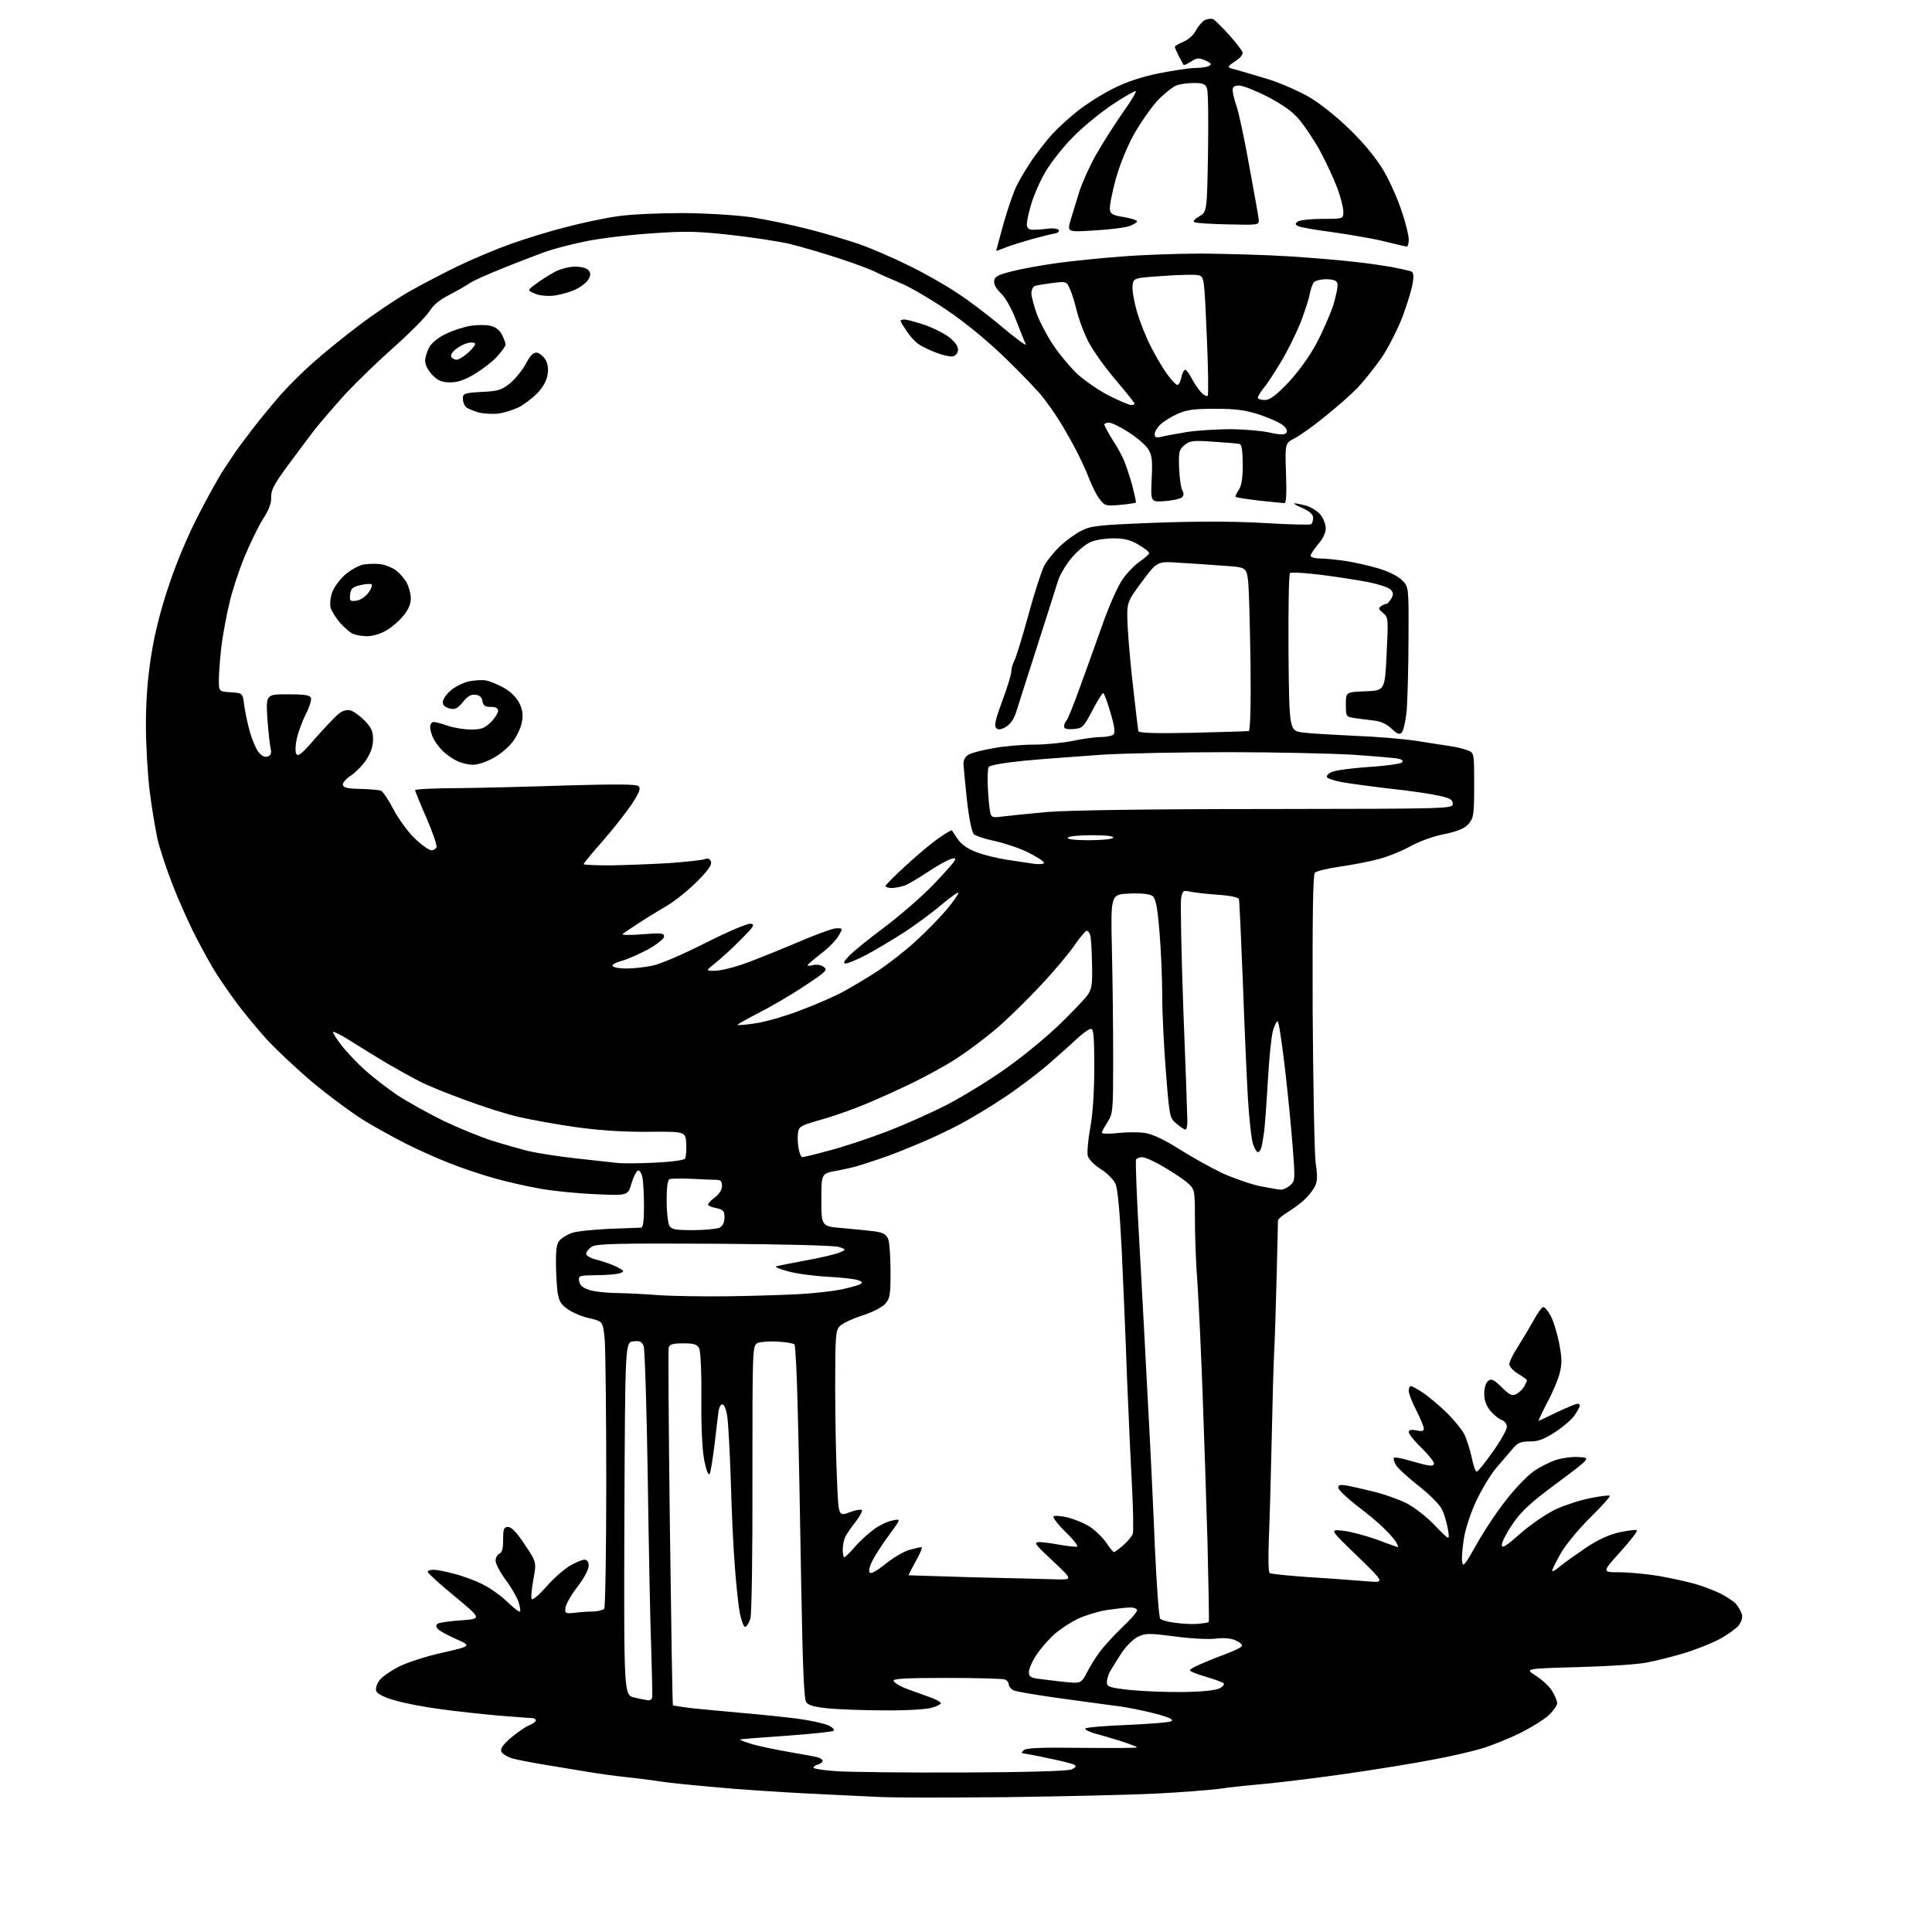 <?xml version="1.0" encoding="UTF-8" standalone="no"?>
<svg 
  version="1.1" 
  xmlns="http://www.w3.org/2000/svg" 
  xmlns:xlink="http://www.w3.org/1999/xlink" 
  xmlns:svg="http://www.w3.org/2000/svg"
  xmlns:rdf="http://www.w3.org/1999/02/22-rdf-syntax-ns#"
  xmlns:cc="http://creativecommons.org/ns#"
  xmlns:dc="http://purl.org/dc/elements/1.1/"
  viewBox="0 0 768 768"
  width="768"
  height="768"
>
<style>svg {background-color: white; }</style>"
<path stroke="none" fill="black" fill-rule="evenodd" d="M400.0,714.4C377.7,714.6 355.9,714.6 351.5,714.4C347.1,714.2 333.8,713.6 322.0,713.0C310.2,712.4 293.1,711.3 284.0,710.4C274.9,709.6 265.0,708.6 262.0,708.1C259.0,707.6 253.3,706.9 249.5,706.5C245.7,706.1 238.7,705.2 234.0,704.4C229.3,703.6 221.4,702.3 216.5,701.5C211.6,700.7 205.8,699.6 203.7,699.0C201.6,698.4 199.6,697.1 199.3,696.3C198.8,695.1 200.0,693.5 203.1,690.8C205.5,688.8 208.7,686.5 210.2,685.9C211.8,685.3 213.0,684.4 213.0,683.9C213.0,683.4 212.4,683.0 211.8,683.0C211.1,683.0 205.1,682.5 198.5,682.0C191.9,681.4 181.3,680.3 175.0,679.4C168.7,678.6 160.5,677.0 156.9,675.9C152.8,674.8 150.0,673.3 149.6,672.3C149.2,671.3 149.7,669.5 150.8,668.0C151.8,666.6 155.3,664.2 158.4,662.6C161.5,661.0 169.3,658.4 175.8,657.0C187.5,654.3 187.5,654.3 181.2,651.5C177.8,650.0 174.6,648.2 174.0,647.5C173.2,646.5 173.2,646.0 174.1,645.4C174.7,645.0 178.9,644.4 183.4,644.1C191.5,643.5 191.5,643.5 180.8,634.6C174.8,629.7 170.0,625.3 170.0,624.8C170.0,624.4 171.0,624.0 172.3,624.0C173.5,624.0 177.3,624.7 180.5,625.6C183.8,626.4 188.9,628.3 191.9,629.8C194.9,631.3 199.3,634.4 201.7,636.8C204.2,639.2 206.4,640.9 206.7,640.6C207.0,640.4 206.7,638.6 206.1,636.7C205.4,634.8 203.2,630.9 201.0,628.0C198.8,625.0 197.0,621.6 197.0,620.4C197.0,619.2 197.7,618.0 198.5,617.6C199.6,617.2 200.0,615.6 200.0,612.0C200.0,607.7 200.3,607.0 202.0,607.0C203.3,607.0 205.5,609.2 208.6,614.0C213.3,621.0 213.3,621.0 212.0,628.0C211.3,631.9 211.0,635.3 211.4,635.7C211.8,636.1 214.4,633.9 217.2,630.7C219.9,627.6 224.1,623.9 226.4,622.5C228.8,621.1 231.4,620.0 232.3,620.0C233.4,620.0 234.0,620.8 234.0,622.5C234.0,623.9 232.1,627.5 229.6,630.7C227.1,633.9 225.0,637.6 224.8,639.0C224.5,641.4 224.7,641.5 228.5,641.1C230.7,640.8 234.1,640.6 236.0,640.6C237.9,640.5 239.8,640.0 240.2,639.5C240.6,639.0 241.0,616.4 241.0,589.4C241.0,562.4 240.7,536.9 240.4,532.8C239.7,525.3 239.7,525.3 234.6,524.1C231.7,523.5 227.8,521.9 225.8,520.5C222.9,518.5 222.2,517.3 221.6,513.4C221.3,510.8 221.0,505.5 221.0,501.5C221.0,495.9 221.4,494.0 222.8,492.7C223.7,491.9 225.8,490.6 227.4,490.1C228.9,489.5 235.5,488.8 241.9,488.5C248.3,488.3 254.1,488.0 254.8,488.0C255.6,488.0 256.0,485.6 256.0,479.6C256.0,475.0 255.7,469.8 255.4,468.1C255.0,466.3 254.2,465.1 253.6,465.3C253.0,465.5 251.8,467.8 251.0,470.5C249.6,475.3 249.6,475.3 236.5,474.7C229.4,474.4 219.5,473.4 214.6,472.5C209.6,471.6 201.5,469.8 196.6,468.4C191.6,467.0 183.4,464.3 178.5,462.3C173.6,460.4 166.1,457.0 161.9,454.9C157.7,452.8 150.2,448.7 145.2,445.7C140.3,442.7 130.8,435.7 124.2,430.2C117.6,424.6 109.3,416.8 105.7,412.8C102.1,408.8 97.0,402.6 94.3,399.0C91.7,395.5 88.1,390.3 86.3,387.5C84.5,384.8 80.8,378.1 78.0,372.7C75.2,367.3 71.0,357.9 68.6,351.7C66.2,345.5 63.5,337.4 62.6,333.5C61.8,329.6 60.3,321.1 59.5,314.5C58.7,308.0 58.0,296.1 58.0,288.1C58.0,278.3 58.7,269.4 60.1,260.6C61.4,252.1 63.9,242.2 67.2,232.5C70.2,223.4 74.9,212.4 79.0,204.5C82.7,197.3 87.2,189.2 89.1,186.4C91.0,183.6 93.0,180.6 93.5,179.8C94.0,179.0 97.0,175.0 100.1,170.9C103.2,166.8 108.4,160.6 111.5,157.0C114.7,153.4 120.5,147.6 124.4,144.2C128.3,140.7 136.4,134.1 142.5,129.5C148.5,124.9 157.6,118.8 162.5,116.0C167.4,113.2 176.2,108.6 182.0,105.8C187.8,103.0 197.3,99.0 203.2,96.9C209.1,94.8 219.2,91.7 225.7,90.1C232.2,88.4 241.3,86.5 246.0,85.9C250.7,85.2 262.1,84.7 271.5,84.7C281.6,84.8 292.8,85.5 299.0,86.4C304.8,87.3 314.7,89.4 321.0,91.0C327.3,92.6 336.5,95.3 341.4,97.0C346.3,98.7 355.1,102.5 360.9,105.4C366.8,108.2 375.4,113.1 380.1,116.2C384.8,119.2 393.1,125.5 398.5,130.1C403.9,134.6 408.1,137.7 407.8,136.9C407.4,136.2 405.7,131.9 404.0,127.5C402.2,122.8 399.7,118.3 397.9,116.6C396.0,114.8 395.0,113.0 395.2,111.6C395.4,109.9 396.8,109.2 402.5,107.8C406.4,106.8 414.2,105.4 420.0,104.6C425.8,103.8 437.2,102.6 445.5,102.0C453.8,101.3 468.4,100.8 478.0,100.8C487.6,100.9 503.1,101.3 512.5,101.9C521.9,102.5 533.5,103.5 538.5,104.1C543.5,104.6 550.0,105.6 553.0,106.1C556.0,106.7 559.3,107.4 560.4,107.7C561.9,108.1 562.1,108.9 561.6,112.4C561.3,114.6 559.5,120.6 557.6,125.7C555.7,130.7 551.9,138.2 549.2,142.2C546.4,146.2 542.1,151.6 539.6,154.2C537.1,156.8 531.3,161.9 526.8,165.5C522.3,169.2 516.8,173.1 514.7,174.2C510.8,176.2 510.8,176.2 511.2,188.1C511.5,196.0 511.3,200.0 510.6,200.0C510.0,200.0 505.5,199.5 500.5,199.0C495.6,198.4 491.4,197.8 491.2,197.5C491.0,197.3 491.5,196.1 492.4,194.8C493.5,193.2 494.0,190.3 494.0,184.7C494.0,179.4 493.6,176.8 492.8,176.5C492.1,176.3 487.4,175.9 482.4,175.6C474.3,175.0 473.0,175.2 470.9,176.9C468.7,178.7 468.5,179.5 468.7,186.0C468.9,189.9 469.4,193.9 470.0,194.9C470.7,196.2 470.6,197.1 469.7,197.8C469.1,198.3 466.0,199.0 463.0,199.2C457.4,199.6 457.4,199.6 457.8,190.5C458.2,182.8 457.9,180.8 456.4,178.5C455.4,176.9 451.9,173.9 448.6,171.8C445.4,169.7 441.9,168.0 440.8,168.0C439.8,168.0 439.0,168.4 439.0,168.8C439.0,169.2 440.4,171.8 442.1,174.6C443.9,177.3 446.0,181.1 446.8,183.0C447.6,184.9 449.1,189.4 450.1,193.0C451.0,196.6 451.7,199.6 451.5,199.8C451.3,200.0 448.5,200.4 445.2,200.7C439.7,201.2 439.2,201.1 437.2,198.5C436.0,197.1 434.2,193.4 433.0,190.4C431.9,187.4 429.2,181.6 427.0,177.5C424.8,173.4 421.9,168.4 420.5,166.3C419.2,164.2 416.6,160.6 414.8,158.2C413.0,155.8 406.2,148.7 399.7,142.4C392.0,135.0 383.6,128.1 376.0,123.0C369.6,118.7 361.4,113.9 357.9,112.5C354.4,111.0 349.9,109.1 348.0,108.1C346.1,107.1 339.6,104.7 333.5,102.7C327.4,100.7 318.9,98.2 314.5,97.1C310.1,96.0 299.3,94.4 290.6,93.4C276.9,91.9 272.4,91.8 258.6,92.8C249.7,93.4 238.0,94.8 232.5,96.0C227.0,97.1 219.8,99.0 216.5,100.2C213.2,101.4 205.6,104.3 199.7,106.7C193.7,109.1 187.6,111.8 186.2,112.9C184.7,113.9 181.1,115.9 178.3,117.4C174.8,119.1 172.1,121.4 170.6,123.9C169.2,126.0 163.0,132.3 156.8,137.8C150.6,143.3 141.8,151.8 137.3,156.6C132.9,161.5 127.5,167.8 125.3,170.5C123.2,173.2 118.4,179.7 114.6,184.8C109.0,192.4 107.7,194.8 107.8,197.6C107.9,200.0 106.9,202.7 104.5,206.4C102.6,209.4 99.3,216.3 97.0,221.8C94.8,227.3 92.1,235.5 91.1,240.1C90.0,244.7 88.6,252.3 88.0,257.0C87.5,261.6 87.0,267.6 87.0,270.2C87.0,274.9 87.0,274.9 91.8,275.2C96.5,275.5 96.5,275.5 97.1,280.5C97.5,283.3 98.5,288.1 99.4,291.2C100.3,294.2 101.8,297.8 102.8,299.0C104.1,300.6 105.3,301.1 106.5,300.7C107.7,300.2 108.0,299.3 107.6,297.7C107.3,296.5 106.7,291.1 106.3,285.8C105.7,276.0 105.7,276.0 114.4,276.0C120.9,276.0 123.2,276.3 123.6,277.4C123.9,278.2 123.0,281.1 121.6,283.8C120.2,286.6 118.6,290.9 118.0,293.5C117.4,296.2 117.3,298.8 117.8,299.7C118.5,300.9 120.1,299.6 125.5,293.3C129.3,289.0 133.4,284.7 134.7,283.7C136.2,282.5 137.9,282.0 139.3,282.4C140.5,282.7 143.0,284.5 144.9,286.4C147.6,289.2 148.3,290.7 148.3,293.9C148.3,296.6 147.4,299.3 145.6,302.0C144.2,304.2 141.4,307.0 139.5,308.3C137.6,309.5 136.1,311.2 136.3,312.0C136.5,313.1 138.1,313.5 143.2,313.6C146.9,313.7 150.5,314.0 151.4,314.3C152.2,314.6 154.5,318.0 156.5,321.9C158.6,325.8 162.3,330.9 165.1,333.5C167.7,336.0 170.6,338.0 171.5,338.0C172.4,338.0 173.3,337.4 173.5,336.8C173.8,336.1 172.0,330.8 169.5,325.1C167.0,319.4 165.0,314.4 165.0,314.1C165.0,313.7 172.8,313.3 182.2,313.3C191.7,313.2 211.4,312.7 226.0,312.2C244.9,311.7 252.9,311.7 253.8,312.5C254.8,313.4 254.2,314.9 251.2,319.6C249.0,322.8 243.9,329.4 239.7,334.2C235.4,339.0 232.0,343.2 232.0,343.5C232.0,343.8 236.8,344.0 242.8,344.0C248.7,343.9 259.1,343.5 266.0,343.1C272.9,342.6 279.3,341.9 280.2,341.5C281.4,341.0 282.2,341.4 282.6,342.5C283.1,343.7 281.5,346.0 277.1,350.4C273.7,353.8 268.4,358.1 265.2,360.0C262.1,361.8 257.0,364.9 254.0,366.9C251.0,368.8 248.1,370.8 247.5,371.3C246.9,371.7 250.4,371.8 255.2,371.4C262.8,370.8 264.0,370.9 264.0,372.3C264.0,373.1 261.2,375.4 257.6,377.4C254.0,379.3 249.3,381.4 247.0,382.0C244.8,382.6 243.2,383.5 243.5,384.0C243.9,384.6 246.3,385.0 249.0,385.0C251.7,385.0 256.3,384.5 259.2,383.9C262.1,383.4 271.7,379.3 280.5,374.8C289.4,370.3 297.4,366.9 298.5,367.2C300.2,367.5 299.5,368.5 294.5,373.5C291.2,376.8 286.7,381.0 284.5,382.7C280.5,385.9 280.5,385.9 283.8,385.9C285.7,386.0 290.5,384.9 294.7,383.5C298.9,382.1 308.5,378.2 316.1,375.0C323.7,371.7 331.1,369.0 332.5,369.0C335.1,369.0 335.1,369.0 333.3,372.1C332.3,373.8 329.1,377.1 326.2,379.2C323.4,381.4 321.0,383.5 321.0,383.7C321.0,384.0 322.1,384.0 323.3,383.6C324.6,383.3 326.5,383.6 327.5,384.4C329.1,385.6 328.4,386.3 319.4,392.2C314.0,395.8 305.7,400.6 301.1,402.9C296.6,405.2 293.0,407.3 293.1,407.4C293.3,407.6 296.5,407.4 300.2,406.8C303.9,406.3 312.1,404.0 318.5,401.5C324.9,399.1 332.9,395.6 336.3,393.6C339.7,391.7 345.5,388.2 349.2,385.8C352.8,383.4 359.3,378.4 363.5,374.6C367.7,370.8 373.4,365.0 376.1,361.8C378.8,358.6 381.0,355.5 381.0,354.9C381.0,354.4 378.0,356.5 374.3,359.6C370.7,362.7 364.0,367.6 359.6,370.5C355.1,373.4 348.4,377.4 344.7,379.4C340.9,381.4 337.1,383.0 336.2,383.0C335.0,383.0 335.4,382.2 337.6,379.9C339.2,378.2 345.5,373.1 351.7,368.5C357.8,363.9 366.3,356.5 370.6,352.1C374.9,347.6 378.8,343.3 379.3,342.4C380.1,341.1 379.8,340.9 377.9,341.5C376.6,341.9 372.6,344.1 369.0,346.5C365.4,348.9 361.2,351.4 359.7,352.0C358.1,352.5 355.8,353.0 354.4,353.0C353.1,353.0 352.0,352.6 352.0,352.2C352.0,351.8 355.8,348.0 360.4,343.8C365.0,339.6 370.8,334.7 373.4,333.0C376.0,331.2 378.2,329.9 378.4,330.1C378.5,330.3 379.6,331.9 380.8,333.7C382.3,335.8 384.8,337.5 388.3,338.8C391.1,339.9 396.6,341.2 400.5,341.8C404.4,342.4 409.2,343.1 411.2,343.4C413.3,343.6 415.0,343.5 415.0,343.0C415.0,342.4 412.3,340.7 409.0,339.0C405.7,337.3 399.7,335.3 395.8,334.4C391.8,333.6 387.9,332.3 387.1,331.6C386.3,330.7 385.2,325.4 384.4,318.3C383.7,311.8 383.1,305.3 383.0,303.8C383.0,302.0 383.7,300.7 385.2,299.9C386.4,299.2 390.8,298.1 395.0,297.4C399.1,296.6 406.3,296.0 411.0,296.0C415.7,296.0 422.6,295.3 426.5,294.5C430.3,293.7 435.3,293.0 437.5,293.0C439.8,293.0 442.1,292.5 442.6,292.0C443.4,291.2 443.0,288.5 441.4,283.2C440.2,279.0 438.9,275.5 438.5,275.5C438.2,275.5 436.2,278.6 434.2,282.5C430.7,289.1 430.3,289.5 426.8,289.8C424.1,290.0 423.0,289.7 423.0,288.8C423.0,288.0 423.4,287.0 423.9,286.5C424.5,285.9 426.7,280.3 429.0,274.0C431.3,267.7 435.4,256.3 438.1,248.7C440.9,240.7 444.4,232.9 446.3,230.2C448.1,227.6 451.2,224.5 453.1,223.2C455.0,221.9 456.6,220.5 456.8,220.0C457.0,219.5 455.1,218.0 452.7,216.6C449.4,214.6 446.9,214.0 442.6,214.0C439.5,214.0 435.5,214.6 433.7,215.4C431.9,216.1 428.5,218.8 426.3,221.4C424.0,224.0 421.4,228.3 420.6,230.8C419.8,233.4 416.0,245.4 412.1,257.5C408.2,269.6 404.5,281.3 403.8,283.5C403.0,285.9 401.5,288.0 399.8,289.0C397.8,290.1 396.8,290.2 396.0,289.4C395.1,288.5 395.8,285.7 398.4,278.7C400.4,273.4 402.0,268.1 402.0,267.0C402.0,265.8 402.6,263.7 403.4,262.2C404.1,260.7 406.6,252.6 408.9,244.1C411.2,235.6 414.0,227.1 415.0,225.1C416.0,223.1 418.8,219.6 421.2,217.3C423.6,215.0 427.4,212.2 429.8,211.0C433.7,209.0 436.3,208.7 459.3,207.8C476.1,207.2 490.4,207.2 502.4,207.9C512.3,208.5 520.7,208.7 521.2,208.4C521.6,208.1 522.0,207.0 522.0,205.9C522.0,204.5 520.7,203.3 517.8,202.0C515.4,201.0 514.0,200.1 514.5,200.1C515.0,200.0 517.2,200.5 519.2,201.0C521.2,201.6 523.8,203.2 525.0,204.7C526.1,206.1 527.0,208.5 527.0,210.1C527.0,211.8 525.8,214.3 524.0,216.3C522.4,218.2 521.0,220.3 521.0,220.9C521.0,221.5 522.7,222.0 524.8,222.0C526.8,222.0 531.4,222.5 535.0,223.0C538.6,223.6 544.5,224.9 548.1,226.0C551.9,227.1 555.8,229.1 557.3,230.6C560.0,233.3 560.0,233.3 559.9,253.9C559.9,265.2 559.5,278.0 559.2,282.2C558.8,286.5 557.9,290.5 557.2,291.2C556.3,292.1 555.4,291.8 553.1,289.6C551.1,287.7 548.8,286.7 545.9,286.4C543.5,286.1 540.0,285.7 538.2,285.4C535.1,284.9 535.0,284.8 535.0,280.0C535.0,275.1 535.0,275.1 542.8,274.8C550.5,274.5 550.5,274.5 551.2,260.0C551.9,245.9 551.9,245.4 549.8,243.7C548.0,242.2 547.8,241.7 549.1,240.9C549.8,240.4 550.8,240.0 551.2,240.0C551.6,240.0 552.4,239.0 553.1,237.9C554.0,236.2 553.9,235.5 552.7,234.3C551.9,233.5 547.9,232.2 543.9,231.4C539.8,230.6 531.4,229.3 525.1,228.5C518.8,227.7 513.2,227.4 512.8,227.8C512.3,228.3 512.1,242.6 512.2,259.6C512.5,290.5 512.5,290.5 518.0,291.2C521.0,291.6 530.2,292.1 538.5,292.5C546.8,292.8 557.8,293.7 563.0,294.5C568.2,295.3 574.3,296.3 576.5,296.6C578.7,296.9 581.7,297.6 583.2,298.2C586.0,299.2 586.0,299.2 586.0,312.1C586.0,323.9 585.8,325.1 583.8,327.5C582.1,329.4 579.6,330.4 574.0,331.6C569.8,332.4 563.8,334.6 560.5,336.5C557.2,338.3 551.6,340.6 548.0,341.5C544.4,342.5 537.5,343.8 532.6,344.5C527.8,345.2 523.3,346.3 522.7,346.9C521.9,347.7 521.7,364.1 521.8,401.7C522.0,431.3 522.5,458.5 523.0,462.3C523.8,467.7 523.7,469.7 522.6,471.8C521.8,473.3 519.9,475.7 518.3,477.1C516.8,478.5 513.8,480.7 511.8,481.9C509.7,483.2 508.0,484.6 508.0,485.2C508.0,485.7 507.8,495.5 507.5,506.8C507.2,518.2 506.8,532.0 506.5,537.5C506.2,543.0 505.8,559.0 505.5,573.0C505.2,587.0 504.7,604.4 504.4,611.6C504.1,619.3 504.2,625.0 504.7,625.3C505.2,625.7 512.6,626.4 521.1,627.0C529.6,627.5 539.6,628.3 543.5,628.6C550.5,629.2 550.5,629.2 539.5,618.5C528.5,607.9 528.5,607.9 533.9,608.5C536.8,608.8 542.8,610.4 547.3,612.0C551.7,613.7 555.5,615.0 555.7,615.0C555.9,615.0 555.6,614.2 555.1,613.2C554.6,612.3 552.5,609.8 550.3,607.7C548.2,605.5 543.2,601.4 539.2,598.4C535.3,595.3 532.0,592.2 532.0,591.4C532.0,590.2 532.8,590.1 535.8,590.6C537.8,591.0 542.7,592.1 546.7,593.1C550.6,594.1 556.2,596.1 559.2,597.6C562.1,599.1 567.2,603.0 570.4,606.4C576.3,612.5 576.3,612.5 575.6,608.1C575.2,605.6 574.2,602.1 573.3,600.2C572.4,598.2 568.4,594.2 564.1,590.8C559.9,587.5 555.8,583.8 555.0,582.5C554.2,581.2 553.8,579.8 554.1,579.5C554.4,579.2 556.9,579.6 559.6,580.4C562.3,581.2 565.7,582.1 567.2,582.4C569.2,582.8 570.0,582.6 570.0,581.7C570.0,581.0 567.8,578.2 565.0,575.5C562.2,572.8 560.0,570.0 560.0,569.3C560.0,568.4 560.9,568.2 563.0,568.6C565.2,569.1 566.0,568.9 566.0,567.9C566.0,567.1 564.6,563.8 563.0,560.6C561.3,557.4 560.0,553.9 560.0,552.9C560.0,551.8 560.4,551.0 560.9,551.0C561.3,551.0 563.5,552.2 565.6,553.6C567.7,555.0 571.9,558.5 574.8,561.3C577.8,564.2 581.0,568.1 582.0,570.0C583.0,571.9 584.3,576.1 585.0,579.2C585.6,582.4 586.5,585.0 587.0,585.0C587.5,585.0 590.4,581.4 593.4,577.1C596.5,572.8 599.0,568.3 599.0,567.2C599.0,566.0 598.1,564.9 597.0,564.5C596.0,564.2 593.9,562.5 592.5,560.9C590.8,558.8 590.0,556.7 590.0,554.0C590.0,551.8 590.6,549.7 591.5,549.0C592.8,547.9 593.7,548.3 596.9,551.4C600.2,554.7 601.1,555.0 602.9,554.1C604.0,553.5 605.4,552.1 606.0,551.0C606.5,550.0 607.0,548.9 607.0,548.7C607.0,548.4 605.4,547.3 603.5,546.1C601.6,545.0 600.0,543.3 600.0,542.3C600.0,541.3 601.5,538.2 603.3,535.5C605.0,532.8 607.8,528.1 609.5,525.1C611.1,522.1 612.9,519.6 613.4,519.6C614.0,519.5 615.2,520.9 616.2,522.7C617.3,524.4 618.8,529.3 619.7,533.5C620.9,539.7 621.0,542.0 620.0,545.8C619.4,548.4 617.1,553.8 614.9,557.8C612.8,561.9 611.3,565.0 611.7,564.8C612.2,564.6 615.6,563.0 619.3,561.2C623.1,559.4 626.6,558.0 627.1,558.0C627.6,558.0 628.0,558.3 628.0,558.8C628.0,559.2 627.1,560.8 626.0,562.5C625.0,564.1 621.5,567.1 618.3,569.2C613.8,572.1 611.6,573.0 608.2,573.0C604.6,573.0 603.3,573.5 601.4,575.8C600.1,577.3 597.1,580.8 594.8,583.5C592.5,586.2 589.0,592.1 586.9,596.5C584.8,600.9 582.6,607.5 582.0,611.1C581.4,614.8 581.0,619.0 581.2,620.6C581.5,623.2 582.1,622.5 586.9,614.0C589.8,608.8 595.1,600.8 598.7,596.3C602.2,591.7 607.1,586.7 609.6,584.9C612.0,583.2 616.0,581.2 618.4,580.4C620.8,579.6 625.0,579.0 627.6,579.2C632.4,579.5 632.4,579.5 619.0,589.5C608.3,597.4 604.7,600.8 601.3,605.8C598.9,609.3 597.0,613.0 597.0,614.1C597.0,615.7 598.6,614.7 604.6,609.4C609.0,605.6 615.1,601.5 618.8,599.8C622.4,598.2 628.5,596.2 632.4,595.5C636.3,594.7 639.7,594.3 639.9,594.6C640.2,594.9 636.6,598.9 631.9,603.5C627.3,608.1 622.0,614.5 620.3,617.7C618.5,620.9 617.0,623.9 617.0,624.4C617.0,624.9 618.5,624.1 620.2,622.6C622.0,621.1 626.7,617.8 630.5,615.2C635.3,612.0 639.5,610.1 643.8,609.1C647.2,608.4 650.3,608.0 650.7,608.3C651.0,608.7 648.0,612.6 644.0,617.0C636.8,625.0 636.8,625.0 643.8,625.0C647.6,625.0 654.7,625.7 659.6,626.5C664.5,627.4 671.0,628.8 674.0,629.7C677.0,630.5 681.5,632.3 684.0,633.5C686.5,634.8 689.2,636.6 690.1,637.6C691.0,638.7 692.0,640.4 692.4,641.6C692.8,642.9 692.3,644.6 691.1,646.2C690.0,647.5 686.5,650.0 683.3,651.7C680.1,653.4 673.7,655.9 669.0,657.3C664.3,658.7 657.8,660.3 654.5,660.9C651.2,661.6 639.0,662.4 627.3,662.7C606.1,663.3 606.1,663.3 610.5,666.1C613.0,667.7 615.9,670.4 617.0,672.2C618.1,674.0 619.0,676.2 619.0,677.1C619.0,677.9 617.5,680.0 615.8,681.7C614.0,683.4 608.9,686.6 604.5,688.8C600.1,691.0 593.4,693.7 589.5,694.9C585.7,696.1 576.7,698.2 569.5,699.5C562.4,700.9 547.5,703.3 536.5,704.9C525.5,706.5 510.9,708.3 504.0,709.0C497.1,709.6 488.4,710.5 484.5,711.1C480.6,711.6 469.2,712.5 459.0,713.0C448.8,713.5 422.3,714.1 400.0,714.4zM382.5,704.6C408.6,704.5 424.4,704.0 425.9,703.4C427.7,702.6 428.0,702.1 427.0,701.5C426.3,701.1 421.6,699.9 416.6,698.9C411.6,697.8 407.1,697.0 406.6,697.0C406.0,697.0 406.2,696.4 406.9,695.8C407.8,694.8 413.5,694.6 430.1,694.8C442.1,694.9 452.0,694.9 452.0,694.6C452.0,694.4 449.2,693.3 445.8,692.2C442.3,691.1 437.6,689.7 435.2,689.1C432.9,688.4 431.2,687.5 431.4,687.1C431.7,686.7 439.2,686.0 448.0,685.7C456.9,685.3 464.8,684.7 465.6,684.2C466.7,683.6 464.9,682.7 459.3,681.2C455.0,680.1 447.9,678.6 443.5,678.1C439.1,677.5 428.5,676.1 420.0,674.9C411.5,673.7 403.7,672.4 402.8,671.9C401.8,671.3 401.0,670.3 401.0,669.6C401.0,668.8 400.3,667.9 399.4,667.6C398.5,667.3 388.2,667.0 376.3,667.0C359.6,667.0 354.9,667.3 355.2,668.2C355.5,668.9 357.7,670.3 360.1,671.2C362.5,672.1 366.6,673.6 369.2,674.5C371.9,675.4 374.0,676.6 374.0,677.0C374.0,677.5 372.3,678.4 370.2,678.9C368.2,679.5 359.8,680.0 351.5,679.9C343.2,679.9 333.2,679.5 329.1,679.1C324.0,678.6 321.4,677.9 320.5,676.7C319.6,675.4 319.1,663.5 318.5,630.2C318.1,605.6 317.5,574.2 317.1,560.3C316.8,546.5 316.2,534.8 315.8,534.4C315.3,534.0 312.3,533.5 309.1,533.3C305.8,533.1 302.2,533.4 301.1,533.9C299.1,535.0 299.1,536.1 299.1,587.8C299.2,616.8 298.8,641.8 298.3,643.4C297.8,645.0 296.9,646.5 296.3,646.7C295.7,646.9 294.8,644.5 294.1,641.3C293.5,638.1 292.6,629.6 292.1,622.5C291.5,615.4 290.8,600.0 290.5,588.5C290.1,577.0 289.5,565.5 289.1,563.1C288.8,560.7 288.0,558.5 287.3,558.3C286.6,558.0 285.9,559.2 285.6,561.2C285.4,563.0 284.6,569.0 284.0,574.6C283.3,580.1 282.5,585.2 282.1,585.9C281.6,586.6 280.8,584.6 280.0,580.8C279.2,576.8 278.7,567.8 278.8,556.1C278.9,545.4 278.5,537.0 277.9,535.9C277.1,534.4 275.8,534.0 271.6,534.0C267.3,534.0 266.1,534.4 265.8,535.8C265.6,536.7 265.8,569.0 266.3,607.5C266.8,646.0 267.3,677.7 267.5,677.9C267.7,678.0 271.3,678.6 275.6,679.1C279.8,679.5 289.0,680.4 295.9,681.0C302.8,681.6 312.3,682.6 317.0,683.2C321.7,683.8 327.0,685.0 328.9,685.7C330.8,686.5 331.9,687.5 331.4,688.0C330.9,688.4 322.4,689.3 312.5,690.0C302.6,690.7 294.4,691.3 294.2,691.5C294.0,691.7 296.3,692.5 299.2,693.4C302.1,694.2 308.8,695.6 314.0,696.5C319.2,697.4 324.3,698.3 325.2,698.6C326.2,698.9 327.0,699.5 327.0,700.0C327.0,700.5 326.1,701.2 324.9,701.5C323.8,701.9 323.1,702.5 323.5,702.8C323.9,703.2 328.1,703.8 332.8,704.1C337.6,704.4 359.9,704.7 382.5,704.6zM257.7,675.9C258.3,676.0 259.0,675.6 259.2,675.0C259.4,674.5 259.2,666.0 258.9,656.3C258.5,646.5 257.9,615.8 257.5,588.0C257.1,560.2 256.3,536.5 255.9,535.2C255.2,533.3 254.4,532.9 251.8,533.2C248.5,533.5 248.5,533.5 248.2,603.7C248.0,673.9 248.0,673.9 252.2,674.8C254.6,675.4 257.0,675.8 257.7,675.9zM470.5,672.6C478.0,672.5 483.4,671.9 484.9,671.1C486.2,670.4 486.8,669.5 486.4,669.1C485.9,668.7 482.7,667.5 479.2,666.5C475.8,665.5 473.0,664.4 473.0,664.0C473.0,663.6 474.7,662.6 476.8,661.7C478.8,660.8 483.4,658.9 487.0,657.6C490.5,656.3 493.6,654.8 493.7,654.3C493.9,653.7 492.7,652.7 491.0,652.0C489.1,651.2 486.2,651.0 483.1,651.4C480.5,651.7 473.2,651.4 467.0,650.5C456.8,649.2 455.4,649.2 452.4,650.6C450.5,651.5 447.6,654.4 445.7,657.3C443.8,660.2 441.8,663.5 441.1,664.7C440.5,665.9 440.0,667.7 440.0,668.8C440.0,670.5 441.1,670.9 449.2,671.8C454.3,672.3 463.9,672.7 470.5,672.6zM426.7,668.9C429.6,669.0 430.2,668.5 432.1,664.8C433.3,662.4 435.6,658.7 437.3,656.5C438.9,654.3 442.9,650.0 446.1,646.9C449.4,643.8 452.0,640.8 452.0,640.1C452.0,639.5 450.8,639.0 449.2,639.0C447.7,639.0 443.6,639.5 440.0,640.0C436.4,640.6 431.2,642.2 428.5,643.5C425.7,644.8 421.6,647.5 419.3,649.5C417.1,651.4 413.8,655.1 412.1,657.7C410.4,660.2 409.0,663.4 409.0,664.6C409.0,666.5 409.7,667.0 413.2,667.4C415.6,667.7 418.9,668.1 420.5,668.3C422.1,668.5 425.0,668.8 426.7,668.9zM476.3,645.5C478.4,645.3 480.3,645.0 480.5,644.8C480.7,644.6 480.4,630.3 480.0,613.0C479.5,595.7 478.6,568.5 478.0,552.5C477.4,536.5 476.5,517.4 476.0,510.0C475.4,502.6 475.0,491.2 475.0,484.7C475.0,473.3 474.9,472.8 472.4,470.5C471.0,469.2 466.8,466.3 463.0,464.1C459.2,461.8 455.2,460.0 454.1,460.0C453.0,460.0 451.9,460.4 451.6,460.9C451.3,461.4 451.9,477.0 453.0,495.6C454.0,514.3 455.6,542.8 456.4,559.0C457.3,575.2 458.5,600.6 459.1,615.5C459.8,630.4 460.7,642.9 461.2,643.5C461.7,644.0 464.4,644.8 467.3,645.1C470.1,645.5 474.2,645.7 476.3,645.5zM419.5,627.8C426.5,628.0 426.5,628.0 418.5,620.5C411.4,613.9 410.8,613.1 413.1,613.0C414.5,613.0 418.2,613.5 421.4,614.1C424.5,614.6 427.6,615.0 428.2,614.8C428.7,614.6 426.7,612.0 423.6,609.0C420.5,606.0 418.4,603.2 418.8,602.8C419.2,602.4 421.5,602.6 424.0,603.1C426.5,603.7 430.3,605.2 432.6,606.5C434.8,607.8 437.9,610.7 439.5,612.9C441.0,615.2 442.5,617.0 442.9,617.0C443.2,616.9 444.9,615.7 446.6,614.2C448.3,612.7 449.9,610.7 450.3,609.8C450.6,608.8 450.5,600.5 450.0,591.3C449.5,582.0 448.6,562.4 448.0,547.5C447.5,532.6 446.5,509.9 445.9,497.0C445.1,481.1 444.3,472.5 443.4,470.5C442.6,468.9 440.0,466.2 437.5,464.7C434.9,463.0 432.7,460.8 432.4,459.4C432.1,458.1 432.5,453.1 433.4,448.3C434.4,442.7 435.0,434.0 435.0,424.2C435.0,412.2 434.7,409.0 433.7,409.0C432.9,409.0 430.3,410.8 427.9,413.1C425.5,415.4 420.1,420.1 416.0,423.7C411.9,427.2 404.2,433.0 399.0,436.4C393.8,439.9 386.1,444.5 382.0,446.7C377.9,448.9 370.2,452.6 365.0,454.7C359.8,456.9 353.5,459.4 351.0,460.2C348.5,461.1 344.7,462.3 342.5,463.0C340.3,463.8 335.8,464.8 332.5,465.4C326.5,466.5 326.5,466.5 326.5,477.0C326.5,487.5 326.5,487.5 335.0,488.2C339.7,488.6 345.4,489.2 347.8,489.5C351.2,490.0 352.3,490.7 353.1,492.6C353.6,494.0 354.0,499.8 354.0,505.5C354.0,514.9 353.8,516.1 351.8,518.4C350.5,519.7 346.5,521.8 342.6,523.0C338.8,524.2 334.9,526.1 333.9,527.1C332.2,528.8 332.0,530.8 332.0,550.8C332.0,562.9 332.3,579.5 332.7,587.7C333.3,602.8 333.3,602.8 337.6,601.2C340.0,600.3 342.2,599.9 342.6,600.3C342.9,600.6 341.9,602.6 340.3,604.7C338.6,606.8 336.8,609.5 336.1,610.7C335.5,611.9 335.0,614.2 335.0,615.9C335.0,617.6 335.3,619.0 335.6,619.0C336.0,619.0 338.0,617.1 340.0,614.7C342.1,612.3 345.6,609.2 347.7,607.7C349.8,606.2 353.0,604.7 354.9,604.4C358.2,603.7 358.2,603.7 353.5,610.1C350.9,613.6 347.9,618.2 346.8,620.4C345.6,622.7 345.2,624.6 345.8,625.2C346.3,625.7 348.8,624.3 352.1,621.6C355.1,619.2 359.3,616.7 361.5,616.1C363.7,615.5 365.9,615.0 366.3,615.0C366.8,615.0 365.8,617.5 364.1,620.5C362.4,623.5 361.1,626.1 361.2,626.2C361.4,626.2 373.0,626.6 387.0,627.0C401.0,627.3 415.6,627.7 419.5,627.8zM288.5,515.3C297.9,515.2 310.5,514.8 316.7,514.5C322.8,514.2 330.8,513.3 334.4,512.6C337.9,511.8 341.4,510.9 342.1,510.4C343.0,509.9 342.7,509.4 341.1,508.9C339.9,508.4 334.3,507.8 328.7,507.5C323.1,507.2 316.0,506.2 313.0,505.3C310.0,504.5 307.9,503.6 308.5,503.4C309.1,503.2 314.2,502.2 320.0,501.1C325.8,500.1 331.9,498.6 333.5,498.0C336.5,496.7 336.5,496.7 333.5,495.7C331.7,495.1 312.6,494.6 284.0,494.4C244.8,494.2 237.1,494.4 235.2,495.6C234.0,496.4 233.0,497.7 233.0,498.4C233.0,499.2 235.0,500.3 237.7,500.9C240.2,501.6 243.7,502.8 245.4,503.7C248.2,505.2 248.3,505.4 246.5,506.1C245.4,506.5 241.2,506.9 237.2,506.9C230.2,507.0 229.9,507.1 230.2,509.2C230.4,510.8 231.6,511.9 234.0,512.7C235.9,513.4 241.1,514.0 245.5,514.0C249.9,514.1 257.6,514.5 262.5,514.9C267.4,515.2 279.1,515.4 288.5,515.3zM275.6,489.0C280.3,489.0 285.0,488.5 286.1,488.0C287.3,487.3 288.0,485.9 288.0,483.9C288.0,481.4 287.5,480.9 285.0,480.3C283.3,480.0 281.8,479.4 281.5,479.0C281.3,478.6 282.4,477.3 284.0,476.1C285.9,474.7 287.0,473.0 287.0,471.5C287.0,469.6 286.5,469.0 284.8,469.0C283.5,469.0 279.1,468.8 275.0,468.6C270.9,468.4 266.9,468.5 266.2,468.7C265.4,469.1 265.0,471.7 265.0,477.2C265.0,481.6 265.5,486.0 266.0,487.1C266.9,488.7 268.2,489.0 275.6,489.0zM509.1,472.9C510.0,473.0 511.7,472.2 512.8,471.2C514.8,469.6 514.9,469.0 513.9,456.5C513.4,449.4 512.0,435.1 510.8,424.8C509.6,414.4 508.3,406.0 507.9,406.0C507.4,406.0 506.6,407.7 506.0,409.8C505.4,411.8 504.5,420.7 504.0,429.5C503.5,438.3 502.8,447.5 502.5,450.0C502.1,452.5 501.7,455.3 501.4,456.2C501.1,457.2 500.5,458.0 500.0,458.0C499.6,458.0 498.7,456.6 498.1,454.8C497.5,453.1 496.5,444.4 496.0,435.6C495.5,426.7 494.6,405.8 494.0,389.0C493.3,372.2 492.7,358.0 492.5,357.4C492.3,356.7 488.9,356.0 484.3,355.7C480.0,355.4 475.1,354.8 473.3,354.5C470.3,353.8 470.1,354.0 469.5,357.1C469.2,359.0 469.6,378.9 470.4,401.5C471.3,424.1 472.0,444.0 472.0,445.8C472.0,447.5 471.7,449.0 471.2,449.0C470.8,449.0 469.2,448.0 467.7,446.7C465.0,444.5 464.9,444.2 463.5,426.5C462.7,416.6 462.0,402.8 462.0,395.8C462.0,388.8 461.5,377.3 460.9,370.3C460.1,360.5 459.4,357.2 458.2,356.2C457.1,355.4 454.0,355.0 449.0,355.2C441.5,355.5 441.5,355.5 442.0,377.5C442.3,389.6 442.5,409.2 442.5,421.0C442.5,441.6 442.4,442.6 440.3,446.0C439.0,447.9 438.0,449.9 438.0,450.3C438.0,450.7 440.9,450.8 444.4,450.4C447.9,450.0 452.8,450.0 455.3,450.4C458.2,450.9 462.8,453.0 468.6,456.7C473.5,459.8 481.2,464.1 485.8,466.3C490.4,468.4 497.1,470.7 500.8,471.5C504.5,472.2 508.2,472.9 509.1,472.9zM260.0,462.2C266.7,461.9 271.8,461.2 272.3,460.6C272.7,460.0 272.9,457.3 272.8,454.6C272.5,449.8 272.5,449.8 258.0,449.9C248.1,450.0 238.9,449.4 229.2,448.1C221.3,447.0 211.0,445.1 206.2,444.0C201.4,442.9 191.9,439.9 185.0,437.3C178.1,434.8 170.2,431.6 167.5,430.2C164.8,428.9 158.7,425.5 154.0,422.8C149.3,420.0 142.7,415.9 139.2,413.7C135.8,411.5 132.7,410.0 132.4,410.2C132.2,410.5 133.7,412.9 135.8,415.6C137.9,418.3 142.1,422.7 145.1,425.4C148.1,428.1 153.8,432.5 157.9,435.3C162.0,438.0 170.3,442.6 176.4,445.6C182.5,448.5 191.1,452.0 195.5,453.4C199.9,454.8 206.3,456.6 209.7,457.5C213.1,458.3 221.8,459.7 229.2,460.5C236.5,461.3 243.8,462.1 245.5,462.3C247.2,462.5 253.7,462.5 260.0,462.2zM318.9,460.0C319.4,460.0 324.0,458.9 329.1,457.5C334.3,456.2 344.6,452.8 352.0,450.0C359.4,447.2 370.6,442.2 376.9,438.9C383.2,435.6 393.6,429.2 399.9,424.7C406.3,420.2 415.7,412.5 420.9,407.5C426.0,402.6 431.1,397.2 432.3,395.6C434.0,393.1 434.3,391.4 434.1,383.1C434.0,377.8 433.7,372.7 433.4,371.8C433.1,370.8 432.5,370.0 432.0,370.0C431.5,370.0 429.3,372.6 427.1,375.8C425.0,378.9 418.9,386.2 413.6,391.8C408.3,397.5 400.5,405.1 396.2,408.8C392.0,412.4 384.8,417.8 380.2,420.8C375.6,423.8 366.4,428.8 359.7,431.9C353.0,435.1 344.1,439.0 340.0,440.5C335.9,442.1 329.1,444.4 325.0,445.5C318.1,447.5 317.5,447.9 317.2,450.5C317.0,452.1 317.1,454.8 317.5,456.7C317.8,458.5 318.5,460.0 318.9,460.0zM432.9,334.0C437.8,334.0 442.2,333.6 442.5,333.0C442.9,332.4 439.9,332.0 434.1,332.0C429.2,332.0 424.8,332.4 424.5,333.0C424.1,333.6 427.1,334.0 432.9,334.0zM398.3,324.6C400.6,324.3 408.6,323.5 416.0,322.8C424.7,322.1 455.7,321.6 503.5,321.6C576.5,321.5 577.5,321.5 577.5,319.5C577.5,317.9 576.4,317.3 572.0,316.3C569.0,315.6 560.2,314.3 552.5,313.5C544.8,312.6 536.1,311.4 533.3,310.9C530.4,310.3 527.8,309.5 527.5,309.0C527.2,308.5 527.9,307.6 529.1,307.0C530.2,306.3 536.8,305.4 543.8,304.9C550.7,304.5 556.8,303.6 557.3,303.1C557.9,302.5 557.4,301.9 555.9,301.6C554.6,301.3 546.3,300.6 537.5,300.0C528.7,299.5 506.7,299.0 488.7,299.0C470.7,299.0 448.0,299.4 438.2,300.0C428.5,300.7 414.5,301.7 407.1,302.4C399.0,303.2 393.5,304.2 393.0,304.9C392.6,305.6 392.5,309.4 392.7,313.3C392.9,317.3 393.3,321.5 393.6,322.8C394.0,324.9 394.5,325.1 398.3,324.6zM188.0,304.0C186.1,304.0 183.2,303.3 181.5,302.4C179.8,301.6 177.4,299.9 176.2,298.7C174.9,297.5 173.2,295.3 172.4,293.8C171.6,292.3 171.0,290.2 171.0,289.0C171.0,287.9 171.6,287.0 172.4,287.0C173.1,287.0 175.7,287.7 178.0,288.5C180.3,289.3 184.5,290.0 187.2,290.0C191.3,290.0 192.6,289.5 195.1,287.1C196.7,285.5 198.0,283.4 198.0,282.6C198.0,281.5 197.1,281.0 195.1,281.0C192.8,281.0 192.1,280.5 191.8,278.8C191.6,277.2 190.7,276.4 189.1,276.2C187.3,275.9 185.9,276.7 184.0,279.1C181.8,281.7 180.9,282.2 178.7,281.6C177.0,281.2 176.0,280.3 176.0,279.2C176.0,278.2 177.2,276.2 178.8,274.8C180.3,273.3 183.5,271.7 185.8,271.0C188.2,270.4 191.6,270.2 193.3,270.5C195.1,270.9 198.4,272.3 200.6,273.6C203.1,275.0 205.4,277.4 206.5,279.6C207.7,282.1 208.0,284.3 207.5,286.8C207.2,288.9 205.7,292.2 204.2,294.3C202.8,296.5 199.3,299.5 196.5,301.1C193.6,302.8 190.0,304.0 188.0,304.0zM474.2,291.3C485.9,291.0 495.9,290.7 496.4,290.6C497.0,290.5 497.3,279.7 497.1,263.9C496.9,249.4 496.5,234.8 496.2,231.5C495.5,225.5 495.5,225.5 486.5,224.9C481.6,224.5 473.6,224.0 468.7,223.7C460.0,223.1 460.0,223.1 453.9,231.3C447.8,239.5 447.8,239.5 448.3,249.6C448.6,255.2 449.6,266.4 450.6,274.6C451.5,282.8 452.4,290.0 452.5,290.6C452.7,291.4 459.0,291.6 474.2,291.3zM146.0,252.9C144.1,252.9 141.6,252.5 140.4,252.0C139.3,251.6 137.0,249.6 135.2,247.6C133.5,245.6 131.8,242.9 131.4,241.5C131.1,240.2 131.3,237.5 132.0,235.6C132.6,233.7 134.9,230.6 137.0,228.6C139.2,226.7 142.5,224.8 144.5,224.4C146.5,224.1 149.6,224.0 151.5,224.3C153.4,224.6 156.0,225.7 157.4,226.7C158.7,227.7 160.6,229.8 161.5,231.3C162.4,232.9 163.2,235.7 163.3,237.5C163.4,239.9 162.5,242.1 160.4,244.7C158.7,246.8 155.6,249.5 153.4,250.7C151.3,252.0 147.9,252.9 146.0,252.9zM141.6,238.8C143.1,238.6 145.2,237.3 146.3,235.8C147.5,234.3 148.1,232.7 147.7,232.3C147.3,232.0 145.3,232.1 143.2,232.6C140.2,233.3 139.4,234.0 139.2,236.3C138.9,238.9 139.1,239.1 141.6,238.8zM461.8,173.6C463.3,173.2 467.9,172.4 472.0,171.7C476.1,171.1 484.1,170.6 489.6,170.6C495.2,170.7 502.1,171.3 504.9,172.0C508.5,172.8 510.5,172.9 511.2,172.2C511.9,171.5 511.6,170.6 510.3,169.3C509.2,168.2 505.0,166.3 500.9,164.9C495.0,163.0 491.4,162.5 483.0,162.5C474.4,162.5 471.7,162.9 467.9,164.6C465.3,165.8 462.3,167.7 461.1,168.9C459.9,170.1 459.0,171.7 459.0,172.6C459.0,173.9 459.6,174.1 461.8,173.6zM198.0,164.4C195.5,164.7 191.9,164.4 190.0,163.9C188.1,163.3 185.9,162.4 185.2,161.8C184.6,161.2 184.0,159.7 184.0,158.5C184.0,156.4 184.5,156.2 191.4,155.8C197.9,155.5 199.3,155.1 202.7,152.4C204.8,150.7 207.6,147.2 209.0,144.7C210.8,141.2 212.0,140.0 213.5,140.2C214.5,140.4 216.1,141.7 216.9,143.1C217.8,144.8 218.1,146.8 217.6,149.3C217.2,151.6 215.5,154.4 213.4,156.5C211.5,158.4 208.3,160.8 206.2,161.9C204.1,162.9 200.4,164.1 198.0,164.4zM449.6,161.0C450.4,161.0 451.0,160.8 451.0,160.4C451.0,160.1 447.3,155.5 442.8,150.2C438.2,144.7 433.4,137.8 431.9,134.3C430.3,130.9 428.6,126.0 428.0,123.5C427.4,120.9 426.3,117.2 425.5,115.3C424.0,111.8 424.0,111.8 418.3,112.5C415.2,112.9 412.1,113.4 411.3,113.7C410.6,114.0 410.0,115.3 410.0,116.6C410.0,117.9 411.0,121.5 412.1,124.7C413.3,127.9 416.2,133.5 418.7,137.2C421.1,140.8 425.5,146.1 428.5,148.9C431.6,151.6 437.2,155.5 441.1,157.4C445.1,159.4 448.9,161.0 449.6,161.0zM502.7,159.0C504.8,159.0 507.0,157.4 512.0,152.2C515.8,148.2 520.4,141.9 523.1,136.9C525.6,132.3 528.7,125.2 530.0,121.3C531.2,117.3 532.0,113.4 531.6,112.5C531.3,111.5 529.7,111.0 527.2,111.0C525.0,111.0 522.8,111.6 522.3,112.2C521.7,112.9 521.0,115.1 520.6,117.0C520.3,118.9 518.6,124.0 517.0,128.2C515.3,132.4 511.9,139.4 509.3,143.7C506.7,148.0 503.6,152.8 502.3,154.3C501.0,155.9 500.0,157.6 500.0,158.1C500.0,158.6 501.2,159.0 502.7,159.0zM480.1,157.3C480.4,156.8 480.3,146.0 479.7,133.2C478.7,110.2 478.7,110.0 476.4,109.4C475.1,109.1 468.8,109.2 462.3,109.7C450.5,110.5 450.5,110.5 450.2,113.7C450.0,115.5 450.9,120.2 452.0,124.1C453.2,128.1 455.7,134.4 457.6,138.0C459.4,141.6 462.3,146.5 464.0,148.8C465.6,151.1 467.5,153.0 468.0,153.0C468.6,153.0 469.3,151.7 469.6,150.0C470.0,148.3 470.6,147.0 471.1,147.0C471.6,147.0 472.7,148.5 473.6,150.2C474.5,152.0 476.2,154.5 477.3,155.8C478.4,157.0 479.7,157.7 480.1,157.3zM179.0,152.0C175.7,152.0 174.2,151.4 171.9,149.1C170.2,147.3 169.0,145.1 169.0,143.5C169.0,142.0 169.8,139.5 170.7,137.9C171.7,136.2 174.6,133.9 177.5,132.6C180.2,131.3 184.6,129.9 187.2,129.5C189.7,129.1 193.2,129.1 194.9,129.5C196.9,129.9 198.6,131.2 199.5,133.0C200.3,134.6 201.0,136.4 201.0,136.9C201.0,137.5 199.6,139.5 197.9,141.4C196.2,143.4 192.2,146.5 189.0,148.5C184.8,151.0 182.1,152.0 179.0,152.0zM181.5,143.0C182.3,143.0 184.4,141.7 186.2,140.1C188.0,138.5 189.2,136.8 188.8,136.5C188.4,136.1 187.1,136.0 185.8,136.4C184.5,136.7 182.4,137.8 181.1,138.9C179.8,139.9 179.0,141.2 179.4,141.9C179.8,142.5 180.8,143.0 181.5,143.0zM378.5,141.7C377.4,141.8 374.4,141.1 371.9,140.1C369.3,139.1 366.2,137.6 365.0,136.7C363.8,135.9 361.7,133.6 360.4,131.6C359.1,129.7 358.0,127.9 358.0,127.6C358.0,127.2 358.7,127.0 359.5,127.0C360.3,127.0 363.8,127.9 367.4,129.1C370.9,130.3 375.5,132.6 377.5,134.2C380.0,136.3 381.0,137.9 380.8,139.4C380.6,140.6 379.7,141.6 378.5,141.7zM220.4,117.5C217.4,117.8 214.4,117.5 212.6,116.7C209.6,115.4 209.6,115.4 213.1,112.8C215.0,111.4 218.3,109.3 220.5,108.1C222.7,106.9 226.3,106.0 228.6,106.0C231.0,106.0 233.3,106.6 233.9,107.4C234.8,108.5 234.9,109.4 234.0,110.9C233.4,112.1 231.2,113.9 229.1,114.9C227.0,116.0 223.1,117.1 220.4,117.5zM399.2,98.6C397.5,99.3 396.0,99.8 396.0,99.7C396.0,99.5 397.4,94.5 399.0,88.6C400.7,82.7 403.0,76.0 404.2,73.7C405.3,71.4 408.1,66.8 410.3,63.5C412.6,60.2 416.2,55.6 418.4,53.2C420.6,50.8 425.1,46.7 428.4,44.1C431.8,41.4 438.1,37.4 442.5,35.2C447.9,32.5 453.9,30.5 460.9,29.1C466.6,28.0 473.1,27.0 475.4,27.0C477.7,27.0 480.1,26.6 480.8,26.1C481.8,25.5 481.3,25.0 479.1,24.0C476.5,22.9 475.6,23.0 473.4,24.5C472.0,25.4 470.7,26.0 470.5,25.8C470.4,25.6 469.5,24.1 468.6,22.3C467.7,20.5 467.0,18.9 467.0,18.6C467.0,18.3 468.5,17.4 470.4,16.6C472.4,15.8 474.6,13.8 475.4,12.1C476.3,10.4 477.9,8.6 478.9,8.0C480.0,7.5 481.5,7.3 482.2,7.6C482.9,7.9 485.9,10.9 488.8,14.1C491.6,17.3 494.0,20.4 494.0,21.0C494.0,21.5 493.4,22.4 492.8,23.0C492.1,23.6 490.6,24.7 489.5,25.4C487.7,26.7 487.9,26.9 492.0,27.9C494.5,28.6 500.2,30.3 504.8,31.7C509.4,33.2 516.5,36.3 520.6,38.7C525.0,41.3 531.6,46.6 536.9,51.8C542.5,57.3 547.3,63.2 550.1,68.0C552.5,72.1 555.7,79.3 557.2,84.0C558.8,88.6 560.0,93.7 560.0,95.2C560.0,96.7 559.7,98.0 559.2,98.0C558.8,98.0 554.9,97.1 550.5,96.0C546.1,94.9 536.8,93.3 529.8,92.3C522.8,91.4 516.5,90.3 515.8,89.8C514.8,89.2 514.8,88.8 516.0,88.0C516.8,87.5 521.2,87.0 525.8,87.0C534.0,87.0 534.0,87.0 534.0,84.1C534.0,82.5 532.9,78.2 531.5,74.5C530.1,70.8 527.1,64.4 524.8,60.1C522.5,55.9 518.8,50.4 516.7,47.8C513.9,44.4 510.2,41.8 504.0,38.5C499.1,36.0 494.0,34.0 492.6,34.0C490.7,34.0 490.0,34.5 490.0,35.9C490.0,36.9 490.7,39.7 491.5,42.1C492.4,44.5 494.7,55.3 496.6,66.0C498.6,76.7 500.3,86.4 500.4,87.5C500.5,89.4 500.0,89.5 488.5,89.2C481.9,89.1 475.9,88.7 475.1,88.4C474.0,88.1 474.5,87.4 476.7,86.0C479.8,84.2 479.8,84.2 480.2,60.8C480.4,48.0 480.3,36.5 479.8,35.2C479.2,33.4 478.3,33.0 474.6,33.0C472.1,33.0 469.0,33.4 467.6,34.0C466.2,34.5 462.8,37.2 460.1,40.0C457.5,42.9 453.2,49.0 450.6,53.7C447.8,58.8 444.9,66.1 443.4,71.7C442.0,76.9 441.0,82.1 441.2,83.3C441.4,85.1 442.4,85.6 446.8,86.3C449.6,86.8 452.0,87.5 452.0,88.0C452.0,88.4 450.6,89.3 448.9,89.9C447.2,90.5 440.9,91.3 435.0,91.6C424.2,92.3 424.2,92.3 425.6,87.4C426.4,84.7 428.0,79.6 429.1,76.0C430.3,72.4 433.2,65.9 435.7,61.5C438.2,57.1 442.9,49.7 446.1,45.1C449.4,40.5 451.8,36.5 451.5,36.2C451.3,36.0 447.1,38.3 442.3,41.5C437.5,44.7 430.4,50.5 426.5,54.5C422.6,58.4 417.8,64.6 415.7,68.1C413.6,71.6 411.0,77.5 409.9,81.2C408.8,84.9 408.0,88.7 408.2,89.7C408.5,91.0 409.4,91.5 411.5,91.3C413.2,91.3 415.9,91.0 417.5,90.8C419.1,90.7 420.7,91.0 420.9,91.5C421.2,92.0 420.5,92.6 419.4,92.8C418.4,92.9 414.1,94.0 410.0,95.1C405.9,96.3 401.0,97.8 399.2,98.6z" />

</svg>